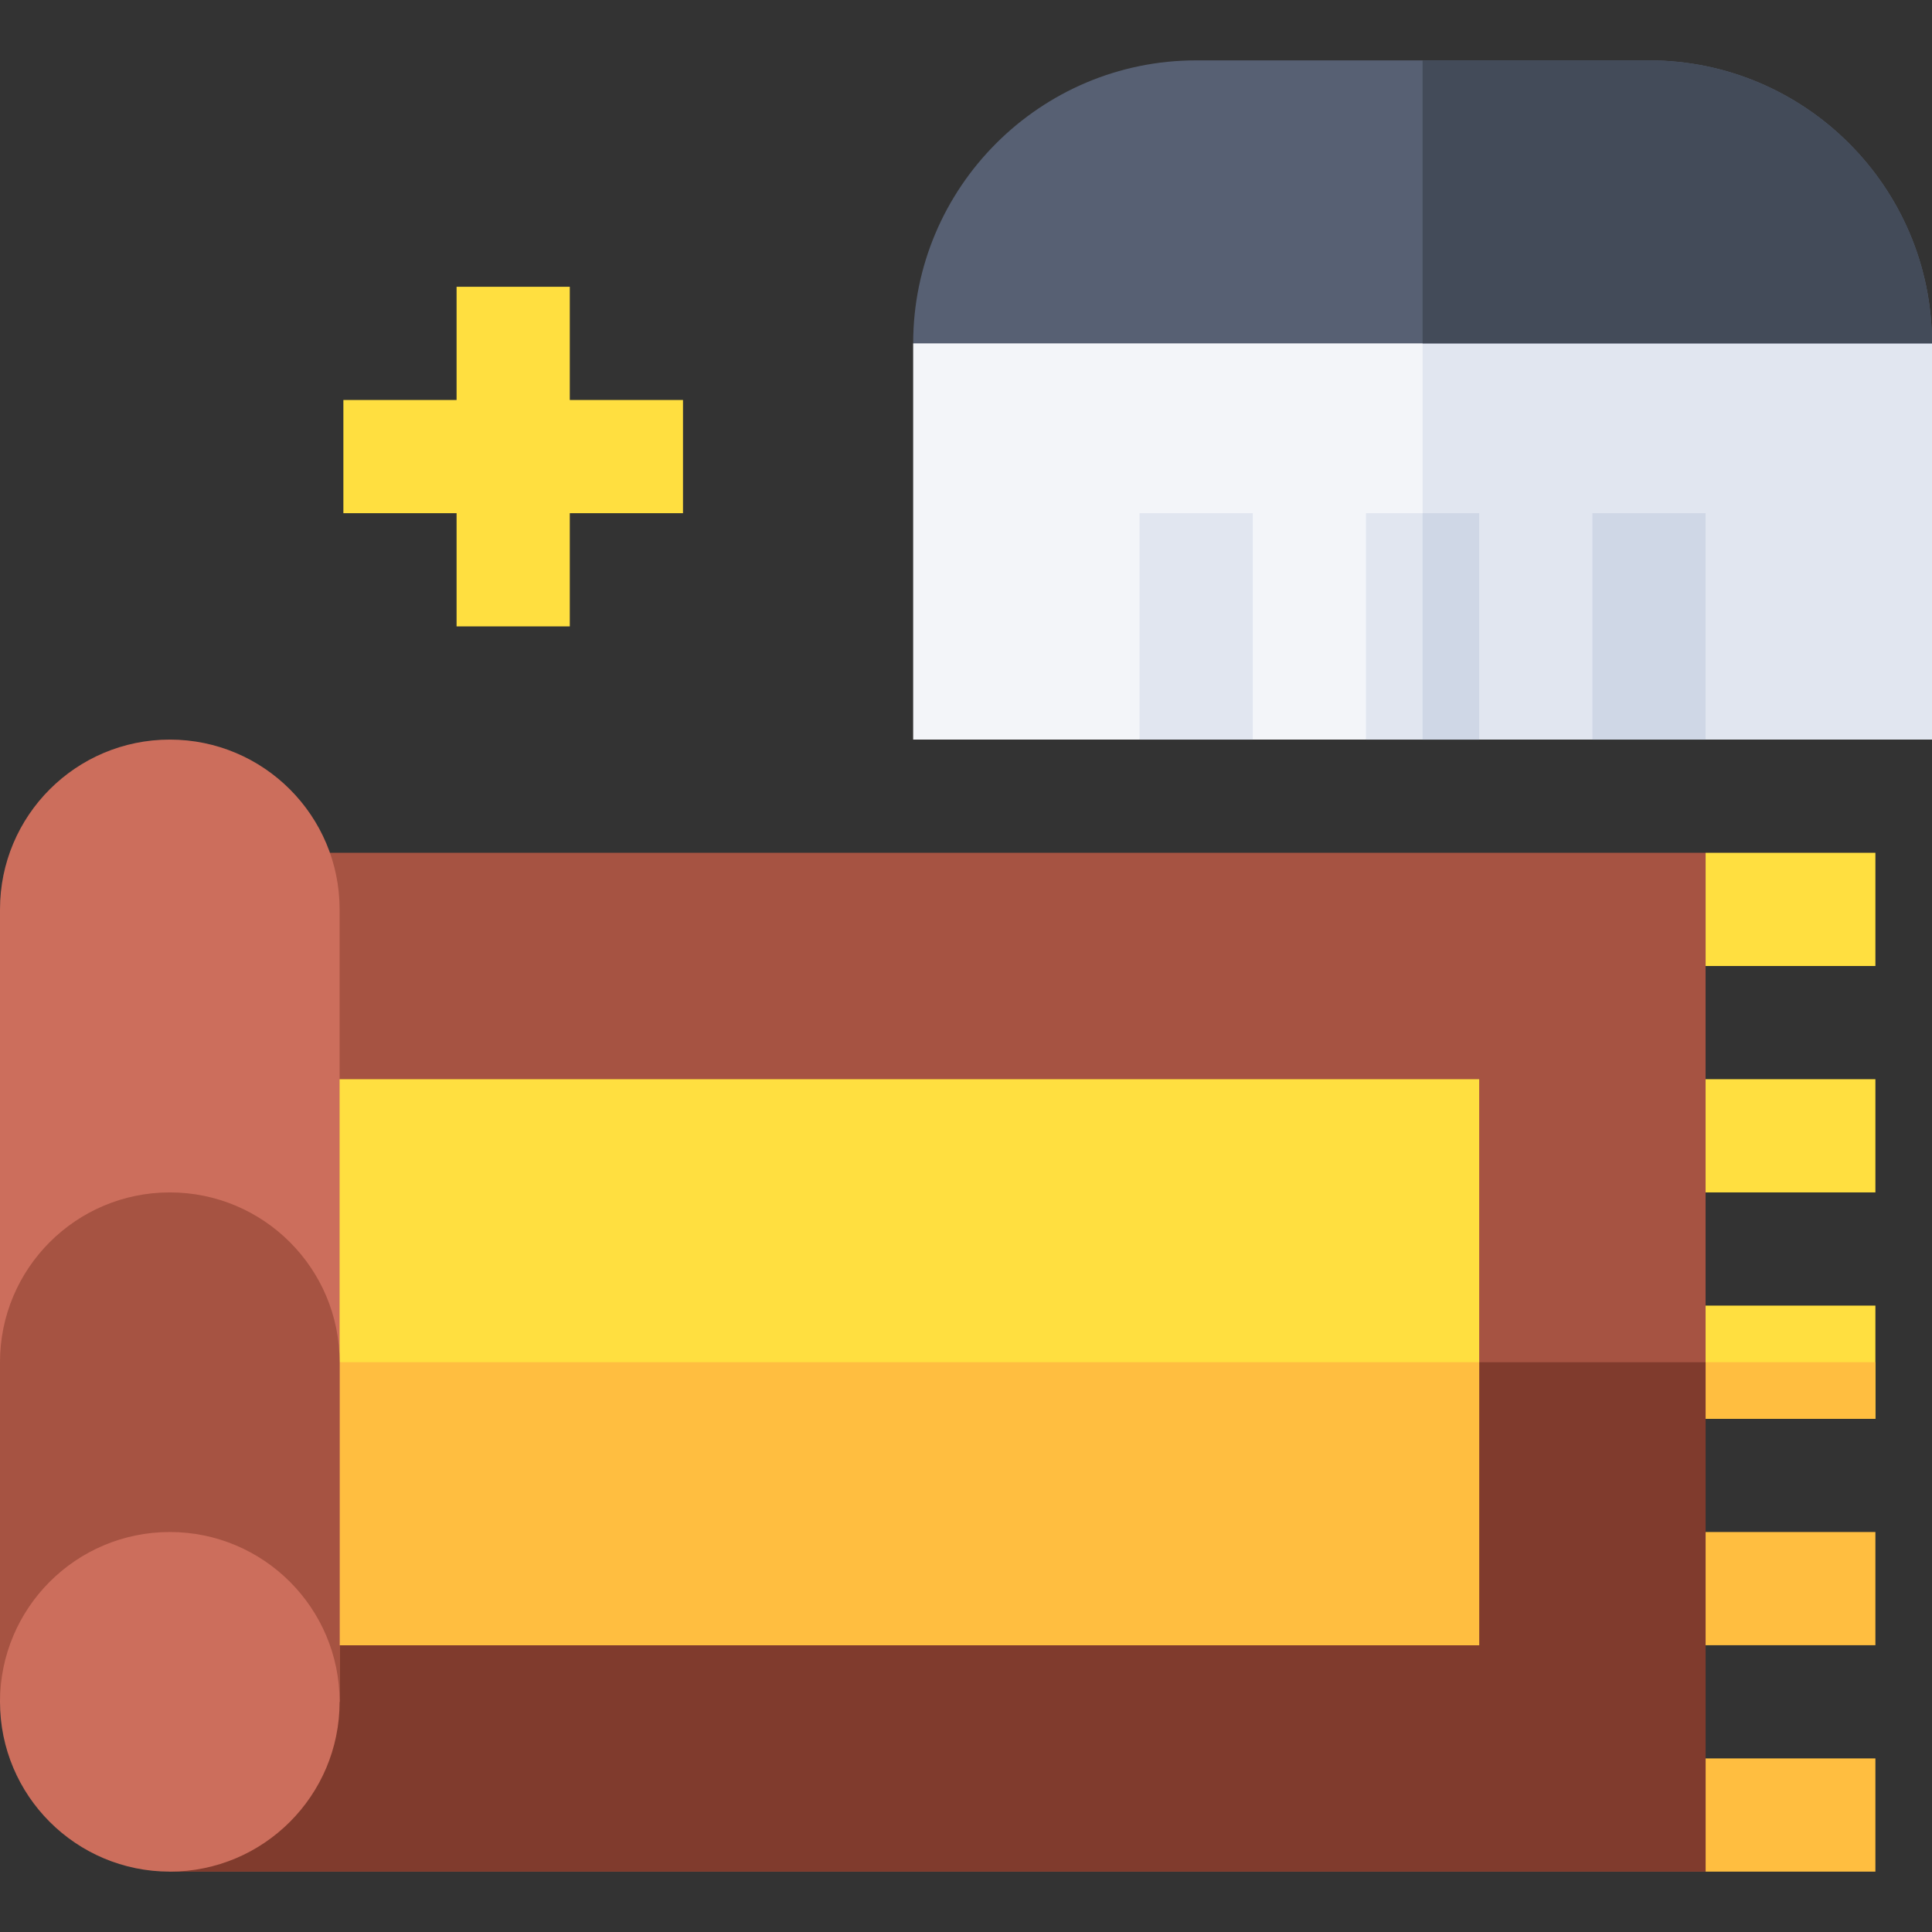<svg id="Capa_1" enable-background="new 0 0 512 512" height="512" viewBox="0 0 512 512" width="512" xmlns="http://www.w3.org/2000/svg"><rect x="0" y="0" width="512" height="512" fill="#333333" stroke="none"/><g><g><path d="m437 286h60v30h-60z" fill="#ffdf40"/></g><path d="m452 226h45v30h-45z" fill="#ffdf40"/><g><path d="m437 406h60v30h-60z" fill="#ffbe40"/></g><path d="m452 466h45v30h-45z" fill="#ffbe40"/><path d="m437 346v15 15h60v-15-15z" fill="#ffdf40"/><path d="m437 361h60v15h-60z" fill="#ffbe40"/><path d="m45 226v135 135h407v-135-135z" fill="#a65342"/><path d="m45 361h407v135h-407z" fill="#803b2d"/><path d="m75 286v75 75h317v-75-75z" fill="#ffdf40"/><path d="m75 361h317v75h-317z" fill="#ffbe40"/><path d="m45 196c-24.853 0-45 20.147-45 45v120 90h90v-90-120c0-24.853-20.147-45-45-45z" fill="#cc6e5c"/><path d="m45 316c-24.853 0-45 20.147-45 45v90h90v-90c0-24.853-20.147-45-45-45z" fill="#a65342"/><path d="m486.46 76h-109.46-107.25l-27.75 15v105h60l15-15 15 15h30l15-15 15 15h30l15-15 15 15h60v-105z" fill="#f3f5f9"/><path d="m422 196 15-15 15 15h60v-105l-25.54-15h-109.46v105l15 15z" fill="#e1e6f0"/><path d="m181 106h-30v-30h-30v30h-30v30h30v30h30v-30h30z" fill="#ffdf40"/><path d="m302 136h30v60h-30z" fill="#e1e6f0"/><circle cx="45" cy="451" fill="#cc6e5c" r="45"/><path d="m437 16h-60-60c-41.353 0-75 33.647-75 75h135 135c0-41.353-33.647-75-75-75z" fill="#576073"/><path d="m437 16h-60v75h135c0-41.353-33.647-75-75-75z" fill="#434b59"/><path d="m377 136h-15v60h15 15v-60z" fill="#e1e6f0"/><g fill="#cfd7e6"><path d="m377 136h15v60h-15z"/><path d="m422 136h30v60h-30z"/></g></g></svg>